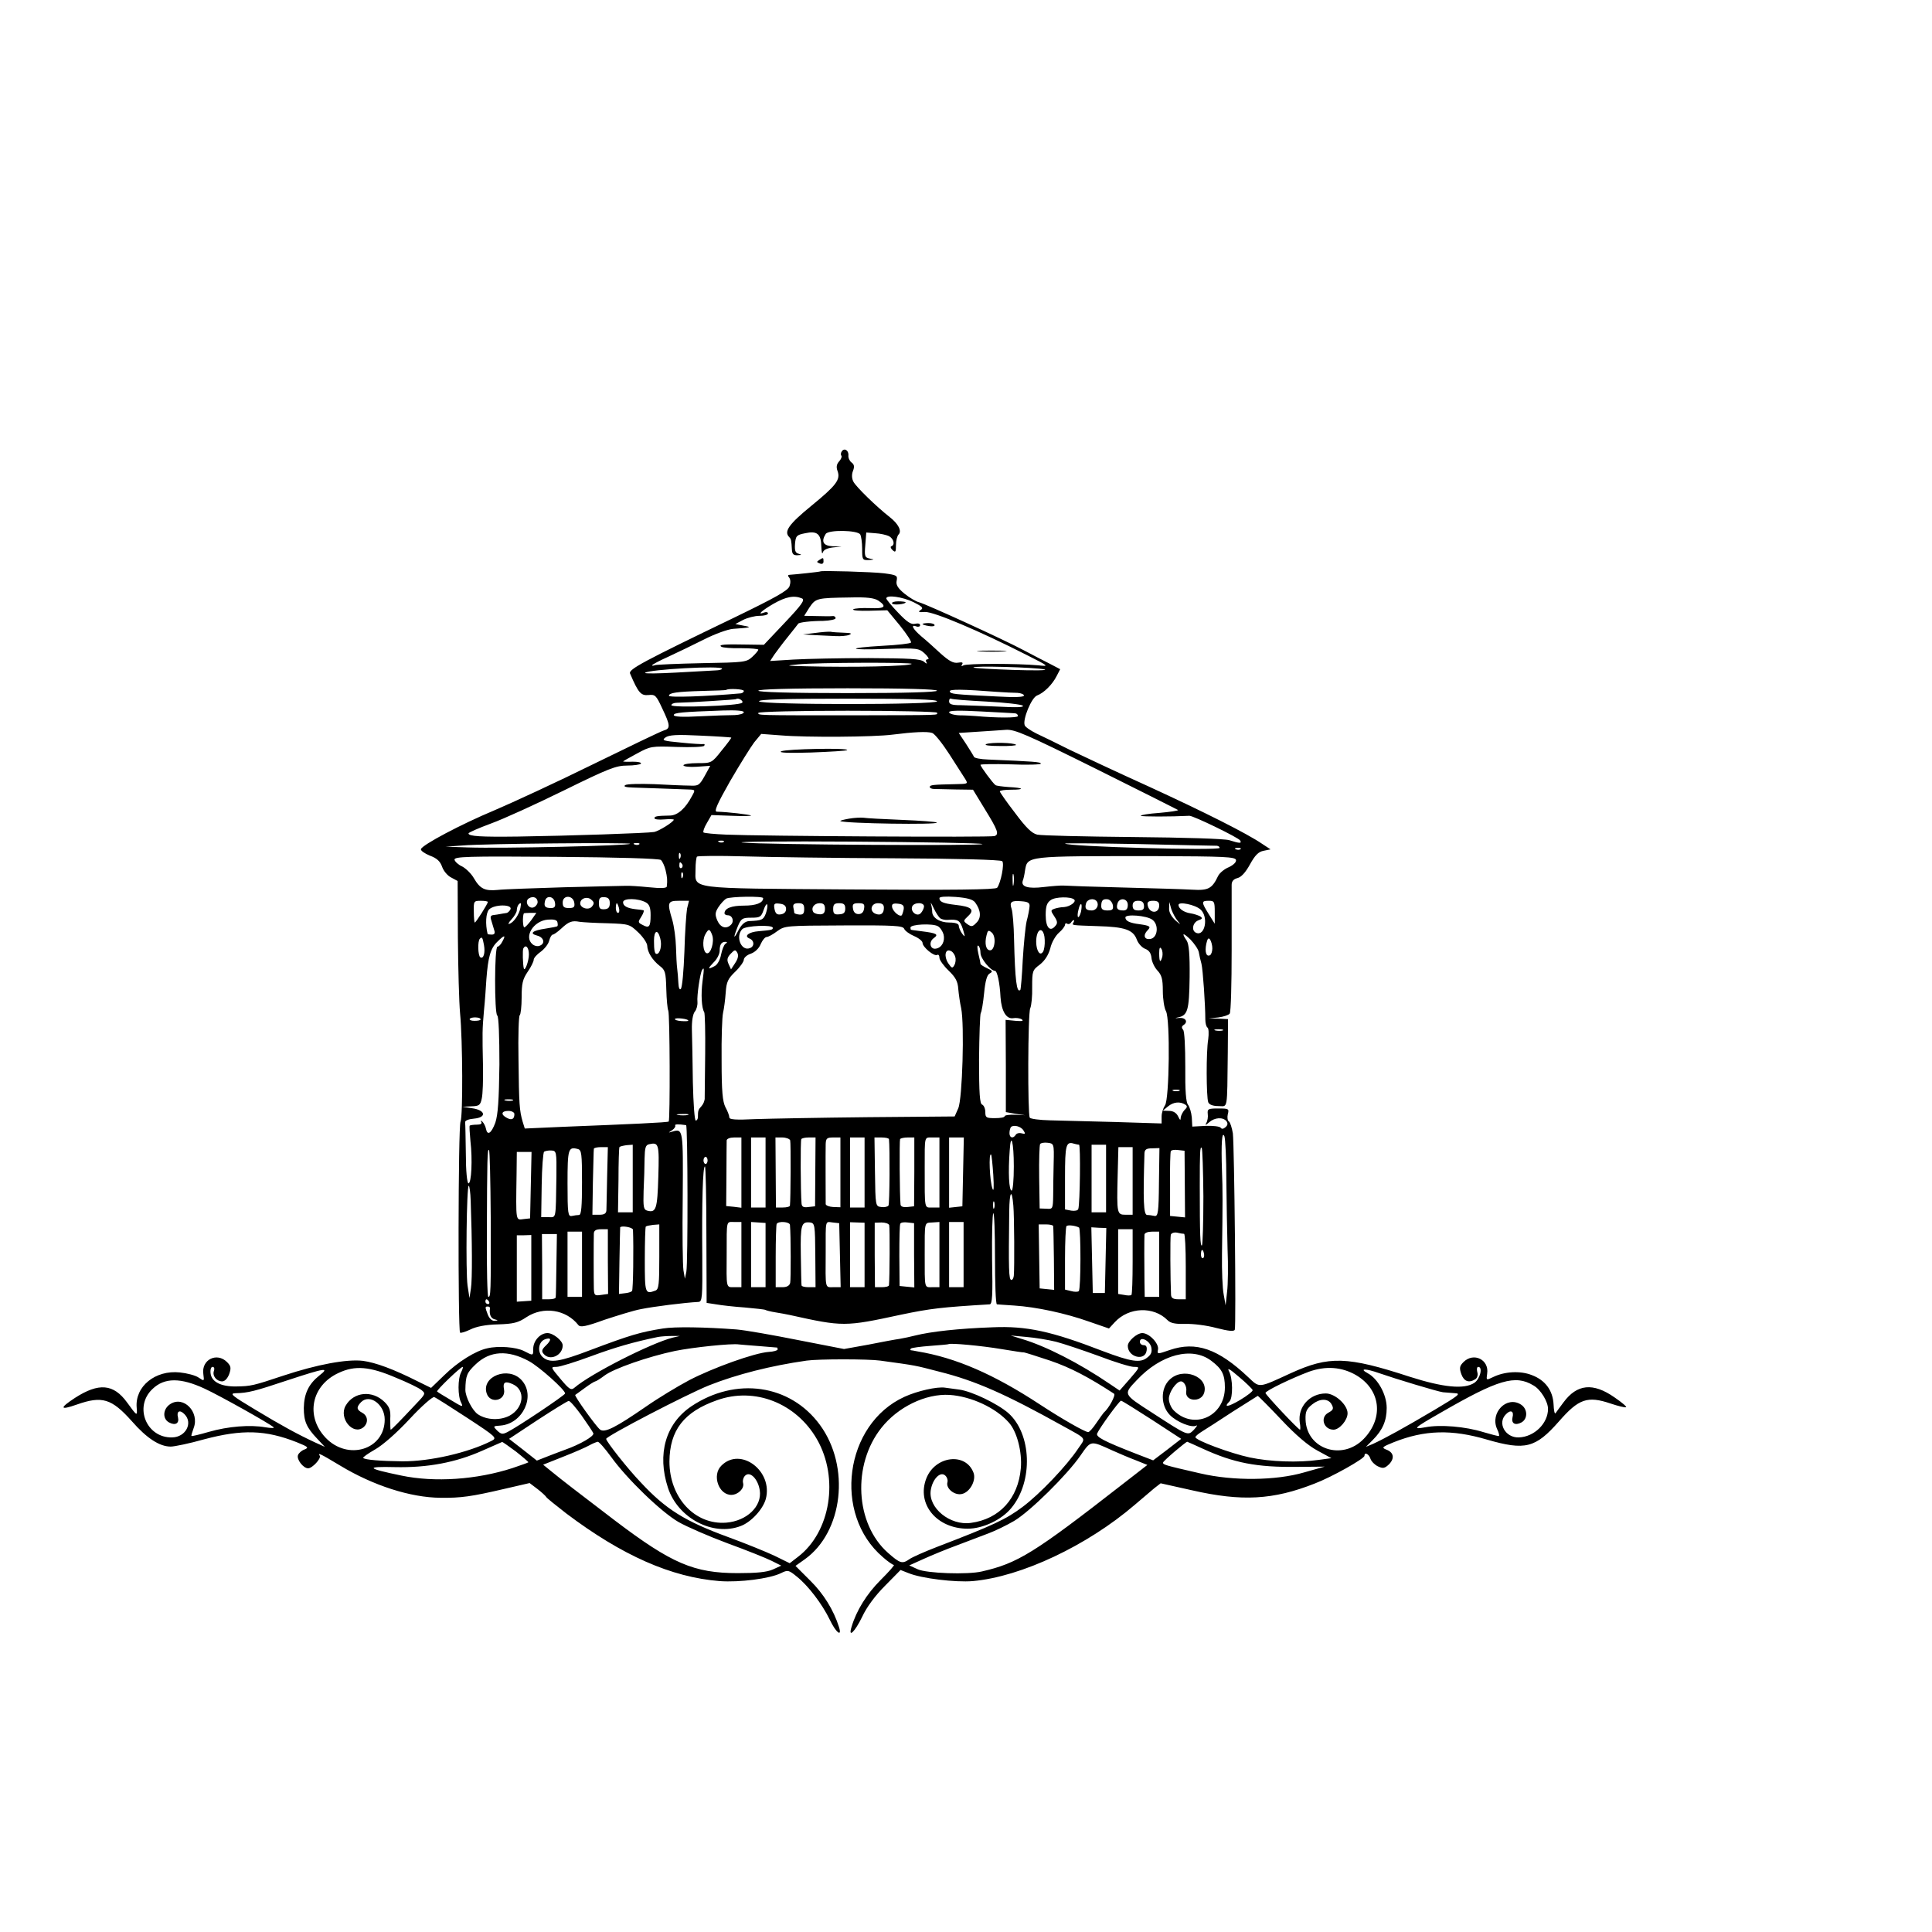 <?xml version="1.0" standalone="no"?>
<!DOCTYPE svg PUBLIC "-//W3C//DTD SVG 20010904//EN"
 "http://www.w3.org/TR/2001/REC-SVG-20010904/DTD/svg10.dtd">
<svg version="1.0" xmlns="http://www.w3.org/2000/svg"
 width="16pt" height="16pt" viewBox="0 0 16 16"
 preserveAspectRatio="xMidYMid meet">
<g transform="translate(0,16) scale(0.002,-0.002)"
fill="#000000" stroke="none">
<path d="M3485 6130 c-4 -6 -4 -14 -1 -17 3 -4 -1 -14 -9 -23 -11 -12 -13 -24
-7 -40 13 -36 -4 -59 -109 -145 -93 -76 -114 -106 -91 -129 8 -8 9 -14 11 -51
1 -19 6 -25 24 -24 17 1 18 2 4 6 -14 4 -17 13 -15 41 3 33 6 37 42 44 50 11
66 -3 67 -56 1 -22 3 -33 6 -24 3 11 17 18 41 21 l37 4 -37 1 c-39 2 -49 19
-29 51 11 18 132 16 143 -2 4 -7 8 -33 8 -59 0 -46 1 -48 28 -47 24 2 24 2 4
6 -21 4 -23 9 -19 56 l4 52 37 -3 c21 -1 46 -7 57 -12 20 -11 26 -36 10 -42
-5 -1 -3 -9 5 -16 12 -11 14 -8 14 21 0 18 5 38 11 44 14 14 -1 44 -37 72 -55
43 -139 125 -150 146 -7 13 -8 30 -2 45 7 18 5 27 -6 35 -8 6 -14 19 -13 29 2
22 -18 33 -28 16z"/>
<path d="M3392 5681 c-11 -7 -11 -9 2 -14 10 -4 16 -1 16 8 0 17 -1 17 -18 6z"/>
<path d="M3397 5634 c-2 -2 -107 -13 -126 -14 -9 0 -10 -4 -3 -12 6 -8 6 -22
1 -36 -7 -18 -61 -48 -226 -128 -380 -183 -442 -216 -434 -233 34 -80 45 -92
76 -89 28 3 32 -1 57 -55 34 -71 35 -84 6 -92 -13 -4 -144 -67 -293 -140 -148
-73 -332 -158 -407 -190 -139 -58 -299 -143 -305 -161 -2 -6 15 -18 37 -27 30
-11 43 -24 51 -47 6 -17 23 -37 38 -44 l26 -14 1 -234 c1 -128 5 -269 9 -313
11 -115 12 -427 2 -449 -10 -20 -11 -865 -2 -874 3 -3 22 3 43 13 24 12 64 20
114 21 64 2 84 7 118 30 70 46 164 32 215 -33 8 -10 31 -6 108 22 55 18 122
39 150 44 54 11 181 27 239 30 16 1 17 18 16 189 -2 224 2 372 11 372 3 0 6
-127 6 -282 l1 -283 39 -6 c22 -4 76 -10 119 -13 44 -4 82 -8 85 -10 3 -2 22
-7 41 -10 19 -3 46 -8 60 -11 221 -49 228 -49 460 1 124 26 169 31 368 43 11
1 13 37 10 185 -1 102 1 188 5 192 4 4 7 -79 7 -184 0 -106 3 -192 8 -193 4 0
36 -3 72 -5 92 -6 212 -32 308 -66 l84 -29 24 26 c58 63 161 67 219 8 12 -12
32 -16 73 -15 32 1 89 -6 129 -17 51 -13 73 -15 76 -7 6 16 -2 763 -8 813 -4
24 -11 45 -16 49 -6 3 -8 17 -5 30 6 23 4 24 -40 24 -41 0 -45 -2 -43 -22 2
-13 -1 -30 -6 -38 -6 -11 -3 -10 12 3 23 20 56 22 71 5 7 -9 6 -17 -3 -25 -9
-8 -16 -9 -20 -3 -4 6 -32 9 -62 8 l-56 -3 -2 38 c-2 21 -9 44 -16 53 -8 10
-12 56 -11 157 0 80 -3 147 -9 153 -7 8 -6 14 1 19 21 13 10 32 -17 30 -17 -2
-20 -1 -6 2 41 8 47 28 49 167 1 96 -3 136 -12 151 -23 33 -16 35 16 4 16 -17
32 -40 34 -52 2 -12 7 -34 11 -48 6 -25 16 -169 16 -231 0 -15 4 -30 9 -33 5
-3 6 -25 3 -48 -9 -52 -8 -239 0 -261 4 -10 19 -16 42 -16 40 0 36 -25 39 223
l1 137 -40 2 -40 1 40 4 c22 3 43 10 47 16 5 7 8 125 8 262 0 138 0 260 0 271
0 15 8 24 24 28 16 4 34 24 52 57 21 38 35 52 56 56 l29 6 -35 23 c-63 43
-238 131 -471 238 -126 57 -273 126 -325 151 -52 26 -115 57 -139 68 -24 12
-46 27 -48 34 -9 24 28 114 51 123 29 11 63 45 81 80 l15 29 -42 22 c-24 12
-72 37 -108 56 -84 45 -404 191 -434 199 -13 3 -40 19 -61 36 -28 23 -36 37
-32 54 4 21 0 23 -52 30 -48 6 -259 12 -264 8z m-76 -112 c13 -6 -1 -26 -71
-100 l-87 -92 -69 1 c-94 2 -121 0 -107 -9 6 -4 43 -7 82 -6 39 0 71 -3 71 -6
0 -4 -11 -17 -25 -30 -24 -22 -32 -23 -207 -26 -100 -2 -188 -6 -195 -8 -7 -3
-13 -3 -13 -1 0 3 30 19 68 36 37 17 103 49 147 71 45 23 98 42 120 44 74 5
80 7 45 13 l-35 7 32 17 c18 9 48 17 68 17 19 0 35 4 35 10 0 5 -7 7 -15 4
-33 -13 -12 7 38 36 51 29 85 36 118 22z m316 -9 c37 -25 27 -34 -36 -31 -33
1 -63 -1 -68 -5 -4 -5 26 -7 67 -6 l74 2 53 -64 c28 -35 49 -67 45 -70 -4 -4
-56 -10 -116 -13 -156 -9 -146 -19 14 -13 130 4 135 3 160 -20 13 -12 19 -23
12 -23 -8 0 -10 -5 -6 -12 5 -8 0 -7 -10 2 -15 12 -59 14 -230 15 -116 0 -255
-3 -309 -6 l-98 -6 17 26 c10 14 36 49 58 76 22 28 41 51 41 52 2 6 54 12 103
12 29 1 52 6 52 11 0 6 -6 10 -12 9 -7 -1 -37 -1 -66 0 l-52 1 22 35 c26 38
30 39 167 41 70 2 101 -2 118 -13z m145 -6 c38 -19 43 -25 30 -33 -12 -8 -8
-10 18 -8 35 2 225 -78 425 -180 89 -45 90 -46 45 -41 -88 8 -297 8 -310 0 -9
-5 -11 -4 -6 4 5 8 0 10 -17 7 -19 -3 -36 6 -71 37 -25 23 -61 56 -81 72 -36
31 -46 51 -20 41 8 -3 15 0 15 5 0 7 -9 9 -21 6 -16 -4 -33 7 -70 46 -27 28
-49 55 -49 59 0 16 66 7 112 -15z m-7 -256 c-10 -10 -245 -15 -435 -10 -88 2
-90 3 -35 8 78 8 477 9 470 2z m-785 -20 c0 -3 -12 -7 -27 -7 -16 -1 -89 -5
-163 -9 -74 -4 -132 -5 -129 -1 14 14 319 31 319 17z m1335 -3 c17 -4 -42 -5
-130 -2 -87 3 -162 7 -164 10 -8 8 260 1 294 -8z m-1245 -89 c0 -5 -6 -9 -12
-10 -146 -13 -298 -18 -298 -10 0 12 31 17 140 20 52 1 96 3 97 4 7 7 73 4 73
-4z m800 1 c0 -6 -130 -10 -370 -10 -240 0 -370 4 -370 10 0 6 130 10 370 10
240 0 370 -4 370 -10z m250 -5 c30 -2 67 -4 83 -4 15 -1 27 -6 27 -11 0 -7
-39 -8 -112 -4 -180 9 -192 10 -195 21 -4 10 55 9 197 -2z m-1057 -45 c-13
-13 -293 -22 -293 -10 0 5 10 10 23 10 56 1 242 13 245 15 8 8 33 -8 25 -15z
m807 6 c0 -15 -732 -15 -737 0 -3 8 112 11 367 11 262 0 370 -3 370 -11z m205
-1 c77 -4 145 -12 150 -17 7 -7 -26 -8 -100 -4 -60 3 -131 5 -157 6 -37 0 -48
4 -48 16 0 8 3 13 8 11 4 -3 70 -8 147 -12z m-1005 -44 c0 -6 -17 -11 -37 -12
-21 0 -86 -2 -145 -5 -72 -4 -108 -2 -108 5 0 10 34 13 203 19 56 2 87 -1 87
-7z m800 -2 c0 -11 34 -10 -350 -11 -404 0 -390 0 -390 10 0 5 167 9 370 9
204 0 370 -4 370 -8z m325 -3 c6 -1 10 -6 10 -11 0 -8 -88 -8 -175 0 -14 1
-44 3 -67 3 -24 1 -43 7 -43 13 0 7 41 8 133 3 72 -4 137 -7 142 -8z m336
-231 c183 -91 334 -167 337 -169 2 -3 -33 -8 -77 -12 -45 -3 -79 -9 -77 -12 4
-4 123 -4 201 0 15 1 203 -90 210 -102 8 -13 -1 -13 -45 1 -21 6 -179 11 -400
13 -201 2 -378 6 -395 10 -22 5 -46 28 -92 90 -35 45 -63 86 -63 89 0 4 21 7
47 7 59 0 52 8 -10 11 -26 2 -51 5 -55 8 -11 8 -62 77 -62 84 0 3 56 4 125 2
69 -3 125 -1 125 3 0 7 -31 9 -219 17 -30 1 -56 6 -58 11 -2 5 -17 29 -33 54
l-30 45 77 5 c43 3 96 6 119 8 36 2 83 -18 375 -163z m-681 150 c10 -3 42 -43
71 -88 29 -45 58 -91 66 -103 12 -20 11 -20 -40 -21 -94 -2 -107 -3 -107 -12
0 -4 8 -8 18 -8 9 0 49 -1 89 -2 l72 -1 50 -82 c53 -86 59 -103 39 -110 -15
-6 -975 0 -1111 6 -48 2 -90 6 -94 9 -3 3 3 21 14 39 l19 33 84 -3 c47 -2 82
-1 80 1 -4 4 -98 15 -142 16 -12 1 1 31 55 126 40 69 85 141 100 161 l29 35
81 -6 c107 -9 385 -7 462 3 88 11 144 14 165 7z m-832 -19 c1 -2 -17 -26 -40
-54 -41 -52 -42 -52 -100 -52 -32 0 -58 -4 -58 -9 0 -5 25 -8 55 -6 l56 4 -23
-42 c-22 -39 -26 -42 -63 -40 -22 0 -88 3 -146 6 -59 2 -113 1 -120 -4 -9 -6
2 -9 31 -10 54 -2 182 -6 228 -8 32 -1 32 -1 17 -28 -27 -51 -59 -79 -90 -80
-55 -1 -65 -3 -65 -11 0 -5 18 -7 40 -5 22 2 40 1 40 -1 0 -9 -61 -47 -81 -51
-27 -5 -357 -16 -564 -19 -154 -2 -205 1 -205 13 0 4 42 22 93 41 50 18 186
80 302 137 185 91 216 103 262 103 28 0 54 4 57 8 3 5 -13 8 -34 8 -22 -1 -40
0 -40 1 0 1 26 16 58 33 55 30 60 31 165 27 59 -2 110 0 113 5 3 5 2 8 -3 7
-4 -1 -46 1 -92 6 -74 7 -82 9 -66 21 15 11 47 13 144 8 69 -3 127 -7 129 -8z
m-31 -432 c-3 -3 -12 -4 -19 -1 -8 3 -5 6 6 6 11 1 17 -2 13 -5z m1071 -9 c8
-8 -895 -3 -993 6 -38 4 168 6 458 4 291 -2 531 -6 535 -10z m-1459 1 c-8 -8
-528 -20 -674 -15 l-90 3 70 5 c89 8 701 13 694 7z m38 -2 c-3 -3 -12 -4 -19
-1 -8 3 -5 6 6 6 11 1 17 -2 13 -5z m2386 -6 c9 1 17 -3 17 -9 0 -12 -626 5
-640 18 -2 2 133 1 300 -2 168 -4 313 -7 323 -7z m104 -14 c-3 -3 -12 -4 -19
-1 -8 3 -5 6 6 6 11 1 17 -2 13 -5z m-2320 -36 c-3 -8 -6 -5 -6 6 -1 11 2 17
5 13 3 -3 4 -12 1 -19z m-80 -9 c6 -6 15 -25 19 -42 7 -30 8 -42 5 -68 -1 -7
-25 -8 -73 -3 -40 4 -84 7 -98 6 -14 0 -128 -3 -255 -6 -126 -4 -250 -8 -274
-11 -53 -5 -73 4 -99 49 -11 19 -33 40 -48 48 -16 7 -30 20 -32 28 -2 13 50
15 420 12 260 -2 427 -7 435 -13z m966 7 c255 -1 441 -6 447 -12 10 -10 -6
-90 -21 -110 -6 -8 -185 -10 -611 -7 -681 5 -638 0 -638 83 0 26 3 49 6 53 4
3 90 4 193 1 102 -3 383 -7 624 -8z m1415 -7 c2 -9 -11 -21 -30 -30 -18 -7
-38 -24 -44 -36 -25 -53 -41 -61 -107 -57 -34 2 -163 6 -287 9 -124 3 -234 7
-245 8 -11 1 -48 -2 -83 -6 -65 -8 -95 1 -87 26 3 7 7 25 9 40 11 64 -4 62
541 62 286 -1 330 -3 333 -16z m-2293 -18 c3 -5 2 -12 -3 -15 -5 -3 -9 1 -9 9
0 17 3 19 12 6z m2 -53 c-3 -8 -6 -5 -6 6 -1 11 2 17 5 13 3 -3 4 -12 1 -19z
m1370 -30 c-2 -13 -4 -5 -4 17 -1 22 1 32 4 23 2 -10 2 -28 0 -40z m-1971 -76
c-2 -9 -10 -18 -19 -20 -21 -4 -35 27 -17 38 19 12 38 2 36 -18z m72 0 c3 -16
-2 -22 -16 -22 -25 0 -31 7 -25 30 6 24 37 19 41 -8z m80 0 c3 -18 -2 -22 -22
-22 -21 0 -26 5 -26 23 0 32 43 31 48 -1z m73 -16 c-15 -18 -53 -4 -48 17 3
19 31 26 46 11 12 -10 12 -16 2 -28z m74 14 c0 -17 -6 -24 -22 -25 -19 -1 -23
4 -23 25 0 21 4 26 23 25 16 -1 22 -8 22 -25z m635 21 c0 -20 -30 -31 -80 -31
-51 0 -80 -11 -80 -32 0 -4 6 -8 14 -8 19 0 27 -25 13 -39 -20 -20 -44 -12
-57 18 -10 24 -9 33 5 55 10 15 24 30 32 35 18 9 153 11 153 2z m878 -18 c24
-33 26 -64 5 -84 -16 -17 -21 -17 -37 -6 -18 13 -18 14 3 34 28 26 14 39 -52
46 -52 6 -67 13 -67 28 0 6 25 8 67 5 49 -4 71 -10 81 -23z m410 12 c10 -9
-17 -29 -42 -31 -13 0 -31 -4 -40 -7 -16 -6 -16 -8 0 -32 13 -20 14 -28 4 -39
-22 -27 -40 -7 -40 45 0 37 5 51 21 62 19 14 84 15 97 2z m-1773 -12 c14 -8
19 -22 19 -52 0 -49 -6 -56 -33 -41 -20 10 -20 12 -5 35 9 14 12 26 8 26 -5 1
-19 3 -31 4 -35 4 -53 13 -53 29 0 18 63 17 95 -1z m1867 4 c10 -16 -2 -37
-21 -37 -24 0 -30 8 -24 29 5 19 34 24 45 8z m66 -15 c3 -18 -2 -22 -22 -22
-19 0 -26 5 -26 18 0 24 7 31 28 28 9 -2 18 -13 20 -24z m62 1 c0 -16 -6 -23
-18 -23 -24 0 -31 7 -25 28 7 27 43 23 43 -5z m-2650 12 c0 -7 -49 -85 -54
-85 -2 0 -4 20 -4 45 -1 43 0 45 28 45 17 0 30 -2 30 -5z m825 -27 c-3 -18 -9
-98 -11 -178 -3 -80 -9 -149 -15 -155 -5 -5 -9 4 -10 25 -1 19 -3 46 -5 60 -2
14 -4 54 -5 90 -1 36 -8 85 -15 110 -22 73 -20 80 27 80 l42 0 -8 -32z m1049
-41 c6 -4 20 -7 31 -6 43 3 50 -2 62 -38 10 -34 10 -36 -3 -19 -8 11 -14 26
-14 33 0 8 -14 13 -39 13 -40 0 -71 20 -71 45 0 7 -2 22 -5 32 -3 10 2 2 11
-17 9 -19 21 -38 28 -43z m369 48 c-1 -11 -6 -38 -12 -60 -5 -22 -12 -94 -16
-160 -3 -65 -8 -121 -10 -124 -15 -15 -22 39 -26 209 -1 58 -6 115 -10 126
-10 29 -2 36 41 32 28 -2 35 -7 33 -23z m474 5 c1 -15 -4 -20 -23 -20 -17 0
-24 5 -24 20 0 14 7 20 23 20 16 0 23 -6 24 -20z m63 1 c0 -36 -42 -35 -48 2
-2 12 4 17 23 17 18 0 25 -5 25 -19z m230 -28 l0 -48 -25 40 c-31 50 -31 55 0
55 23 0 25 -3 25 -47z m-2875 18 c-5 -27 -27 -60 -45 -66 -8 -4 -5 4 8 18 12
13 22 30 22 38 0 14 8 29 16 29 2 0 1 -8 -1 -19z m408 -1 c3 -11 1 -20 -4 -20
-5 0 -9 9 -9 20 0 11 2 20 4 20 2 0 6 -9 9 -20z m608 -23 c-10 -26 -17 -29
-69 -31 -16 -1 -30 -12 -43 -36 -22 -43 -24 -36 -4 14 14 33 19 36 56 36 36 0
41 3 51 32 6 18 13 28 15 22 2 -6 -1 -23 -6 -37z m84 19 c0 -12 -8 -20 -21
-22 -17 -3 -23 3 -27 22 -4 22 -1 25 22 22 18 -2 26 -9 26 -22z m75 0 c0 -19
-5 -24 -20 -23 -11 1 -20 4 -21 7 0 3 -2 13 -4 23 -2 12 3 17 21 17 19 0 24
-5 24 -24z m86 1 c0 -16 -6 -23 -20 -23 -12 0 -24 4 -28 9 -11 17 3 37 26 37
16 0 22 -6 22 -23z m84 1 c0 -17 -6 -23 -25 -24 -20 -2 -25 3 -25 22 0 19 5
24 25 24 19 0 25 -5 25 -22z m78 0 c-2 -15 -10 -23 -23 -23 -13 0 -21 8 -23
23 -3 18 1 22 23 22 22 0 26 -4 23 -22z m82 3 c0 -24 -13 -33 -34 -25 -27 10
-20 44 9 44 18 0 25 -5 25 -19z m82 -6 c-2 -11 -6 -22 -8 -25 -9 -8 -37 16
-40 34 -2 13 4 16 24 14 21 -2 26 -8 24 -23z m84 10 c-1 -8 -7 -20 -14 -27
-15 -15 -43 7 -35 28 7 19 52 19 49 -1z m650 -21 c-4 -14 -9 -24 -12 -21 -3 2
-2 17 2 31 3 15 9 25 11 22 3 -3 2 -17 -1 -32z m401 -38 c14 -17 12 -16 -10 3
-17 16 -27 34 -26 50 l1 26 8 -29 c5 -15 17 -38 27 -50z m94 48 c34 -30 19
-111 -17 -97 -22 8 -16 43 8 52 17 6 19 9 7 17 -8 4 -25 10 -39 12 -27 4 -50
19 -50 35 0 15 69 1 91 -19z m-2857 1 c-4 -8 -12 -16 -20 -16 -8 -1 -18 -3
-24 -4 -5 -1 -17 -3 -26 -4 -12 -1 -15 -7 -10 -21 3 -11 9 -29 12 -40 5 -14 2
-20 -10 -20 -9 0 -16 1 -17 3 -10 41 -7 87 6 101 22 22 97 22 89 1z m86 -45
c-12 -16 -25 -30 -29 -30 -6 0 -8 44 -2 58 1 1 13 2 27 2 l25 0 -21 -30z
m2571 2 c29 -20 23 -76 -8 -80 -25 -4 -31 16 -11 36 15 15 10 19 -33 25 -42 5
-59 14 -59 28 0 15 88 8 111 -9z m-2463 -27 c-1 -2 -23 -6 -48 -10 -55 -8 -70
-20 -36 -29 28 -7 35 -33 11 -42 -8 -4 -22 -1 -30 6 -37 31 4 97 63 102 24 2
38 -1 40 -10 2 -8 2 -15 0 -17z m208 12 c89 -3 91 -4 127 -38 21 -20 37 -45
37 -55 1 -27 21 -59 51 -83 24 -18 26 -27 28 -97 1 -43 5 -82 8 -88 7 -10 8
-455 2 -460 -4 -4 -160 -11 -440 -22 l-156 -7 -9 29 c-13 46 -15 69 -17 257
-2 98 1 181 5 183 4 3 8 36 8 74 0 57 4 75 25 106 14 20 25 43 25 50 0 7 13
22 29 33 16 12 32 32 35 46 4 14 10 25 15 25 4 0 20 11 34 24 32 30 45 35 77
29 14 -2 66 -5 116 -6z m1929 3 c-7 -12 -12 -11 102 -15 110 -3 145 -15 160
-55 6 -17 22 -34 35 -39 16 -6 24 -18 26 -37 1 -15 12 -39 24 -52 18 -19 23
-35 23 -85 0 -34 6 -72 13 -84 18 -32 14 -366 -4 -390 -7 -10 -14 -31 -14 -46
l0 -29 -192 6 c-106 3 -228 6 -271 7 -43 1 -80 6 -83 11 -9 15 -8 433 2 453 5
11 9 51 8 88 0 66 1 70 32 93 21 17 35 39 43 67 5 24 22 53 36 65 14 12 25 27
25 33 0 5 4 8 9 4 5 -3 12 -1 16 5 3 5 8 10 11 10 3 0 2 -4 -1 -10z m-538 -49
c7 -28 -7 -55 -31 -59 -24 -5 -32 27 -10 43 22 16 14 21 -51 29 -22 3 -41 5
-42 6 -2 0 -3 4 -3 9 0 14 91 18 113 6 10 -5 20 -21 24 -34z m-707 27 c0 -8
-3 -9 -59 -14 -40 -3 -62 -20 -38 -30 21 -8 22 -33 2 -40 -36 -14 -61 49 -31
79 15 14 126 19 126 5z m544 -4 c3 -8 22 -22 41 -30 19 -8 35 -21 35 -28 0
-18 49 -58 61 -50 5 3 9 -3 9 -12 0 -9 17 -33 38 -53 29 -28 38 -45 40 -76 2
-22 7 -58 12 -80 14 -69 5 -375 -12 -414 l-15 -34 -359 -3 c-198 -2 -407 -6
-466 -8 -81 -4 -108 -2 -108 7 0 7 -7 26 -16 42 -12 24 -16 65 -16 195 -1 91
2 179 6 196 4 17 9 55 11 84 3 44 9 57 39 86 20 19 36 42 36 50 0 8 13 20 29
25 17 6 34 22 41 40 7 16 18 29 24 29 7 0 27 11 44 24 32 23 36 23 276 24 208
1 245 -1 250 -14z m-795 -26 c10 -27 -6 -81 -23 -75 -15 5 -19 52 -6 77 14 26
19 25 29 -2z m1169 -32 c-2 -19 -9 -31 -18 -31 -17 0 -24 27 -15 62 5 21 8 23
21 12 9 -7 14 -25 12 -43z m208 12 c1 -19 -2 -41 -7 -49 -19 -29 -38 35 -23
76 11 27 29 11 30 -27z m-1592 6 c8 -29 -1 -64 -15 -64 -8 0 -11 15 -11 55 0
43 16 49 26 9z m-654 -13 c-6 -12 -15 -21 -20 -21 -13 0 -13 -277 -1 -285 6
-3 9 -88 9 -203 -2 -150 -6 -207 -17 -241 -17 -45 -33 -55 -39 -24 -2 10 -9
23 -14 28 -8 7 -9 6 -5 -1 4 -7 -3 -11 -19 -11 -13 0 -27 -2 -29 -4 -2 -2 0
-31 3 -64 9 -76 4 -175 -8 -175 -6 0 -11 52 -11 120 -1 66 -2 126 -3 133 -1 7
14 13 37 15 53 5 48 35 -8 43 l-40 6 37 2 c32 1 37 4 43 33 4 17 6 77 5 132
-3 141 -3 152 4 231 4 39 8 97 10 130 7 92 17 128 45 155 30 30 37 30 21 1z
m-76 -14 c6 -33 -2 -59 -15 -51 -10 6 -12 67 -2 77 9 9 11 6 17 -26z m3016
-14 c0 -12 -4 -24 -9 -28 -16 -9 -23 13 -16 47 5 22 9 27 16 17 5 -8 9 -24 9
-36z m-2016 19 c-6 -4 -14 -24 -18 -44 -4 -22 -15 -42 -26 -48 -30 -16 -31
-12 -5 15 14 13 25 35 25 48 0 26 7 37 24 37 8 0 8 -3 0 -8z m1056 -38 c0 -23
42 -74 60 -74 9 0 20 -49 23 -110 4 -57 24 -91 53 -86 11 2 27 0 35 -5 9 -7 1
-8 -26 -6 l-41 4 1 -191 0 -191 40 -7 40 -6 -42 2 c-24 1 -43 -2 -43 -6 0 -5
-18 -8 -40 -8 -36 0 -40 2 -40 25 0 14 -6 28 -13 31 -10 3 -13 46 -13 187 1
100 4 187 7 192 4 6 10 43 14 83 5 51 12 75 23 81 14 8 13 11 -11 22 -15 7
-27 15 -27 18 0 3 -4 23 -9 43 -5 22 -5 36 0 32 5 -3 9 -16 9 -30z m-1870 -6
c0 -28 -17 -73 -21 -58 -4 14 -6 76 -2 83 10 18 23 4 23 -25z m2623 -9 c-8
-29 -13 -23 -13 14 0 22 3 28 9 18 5 -7 6 -22 4 -32z m-1769 -27 l-17 -26 -10
22 c-8 17 -6 27 8 42 17 18 20 19 28 5 6 -11 3 -25 -9 -43z m911 27 c4 -10 2
-26 -3 -35 -8 -15 -11 -14 -26 8 -18 28 -12 60 9 51 8 -2 17 -13 20 -24z
m-1046 -102 c-7 -54 -4 -111 7 -128 3 -5 5 -82 4 -172 -1 -89 -2 -171 -2 -182
1 -11 -5 -26 -13 -35 -14 -15 -15 -19 -15 -45 0 -8 -4 -15 -9 -15 -5 0 -10 71
-12 158 -1 86 -3 184 -4 217 -1 37 4 66 12 76 7 8 12 26 11 40 -3 26 11 119
19 132 9 15 9 6 2 -46z m-919 -158 c0 -4 -11 -6 -25 -6 -13 0 -22 3 -20 8 6 9
45 8 45 -2z m860 -5 c0 -3 -13 -3 -29 -2 -16 1 -28 5 -26 9 5 6 55 0 55 -7z
m2213 -41 c-7 -2 -21 -2 -30 0 -10 3 -4 5 12 5 17 0 24 -2 18 -5z m-180 -250
c-7 -2 -19 -2 -25 0 -7 3 -2 5 12 5 14 0 19 -2 13 -5z m-2760 -40 c-7 -2 -21
-2 -30 0 -10 3 -4 5 12 5 17 0 24 -2 18 -5z m2785 -17 c9 -6 9 -11 -3 -22 -8
-9 -15 -23 -16 -32 0 -13 -3 -11 -11 6 -7 14 -20 22 -37 22 l-26 1 22 18 c22
18 49 21 71 7z m-2778 -39 c0 -21 -11 -27 -31 -16 -27 14 -23 29 6 29 14 0 25
-6 25 -13z m718 -4 c-10 -2 -28 -2 -40 0 -13 2 -5 4 17 4 22 1 32 -1 23 -4z
m-7 -42 c7 -1 8 -570 1 -607 l-6 -29 -6 35 c-3 19 -5 155 -3 302 2 283 2 286
-44 272 -17 -5 -17 -5 0 6 9 6 15 15 13 19 -4 6 11 7 45 2z m1397 -22 c9 -14
8 -16 -7 -12 -11 3 -22 0 -25 -6 -11 -17 -26 -13 -26 7 0 10 3 21 6 25 11 11
42 3 52 -14z m840 -204 c1 -88 3 -216 5 -285 3 -69 2 -150 -2 -180 l-6 -55 -8
45 c-5 25 -8 99 -7 165 3 220 3 269 0 345 -4 117 0 169 10 145 4 -11 8 -92 8
-180z m-2008 29 l0 -145 -32 4 -31 3 1 130 c0 71 1 135 1 142 1 7 14 12 31 12
l30 0 0 -146z m100 1 l0 -145 -30 0 -30 0 0 145 0 145 30 0 30 0 0 -145z m102
133 c3 -11 2 -243 -1 -270 -1 -5 -14 -8 -30 -8 l-28 0 -1 145 -1 145 28 0 c16
0 31 -6 33 -12z m104 -130 l-1 -143 -27 -3 c-21 -3 -28 1 -29 15 -4 47 -5 259
-1 266 2 4 16 7 31 7 l28 0 -1 -142z m104 -2 l0 -145 -30 1 c-16 1 -30 6 -31
12 0 17 -1 217 0 249 1 23 5 27 31 27 l30 0 0 -144z m100 -1 l0 -145 -30 0
-30 0 0 145 0 145 30 0 30 0 0 -145z m101 138 c4 -35 3 -267 -2 -275 -4 -5
-17 -8 -30 -6 -24 3 -24 4 -26 146 l-2 142 29 0 c17 0 30 -3 31 -7z m105 -135
l-1 -143 -27 -3 c-18 -2 -28 2 -29 10 -4 39 -5 264 -2 271 2 4 17 7 32 7 l27
0 0 -142z m104 -3 l0 -145 -30 0 c-33 0 -31 -12 -31 165 0 133 -2 125 31 125
l30 0 0 -145z m98 3 l-3 -143 -27 -3 -28 -3 0 145 0 146 30 0 31 0 -3 -142z
m210 22 c0 -55 -4 -100 -9 -100 -11 0 -15 74 -8 167 5 79 17 33 17 -67z
m-1472 -42 c-4 -134 -9 -151 -46 -141 -15 4 -17 15 -15 81 2 43 4 103 4 134 1
45 4 57 19 60 40 9 42 1 38 -134z m1637 57 c-1 -44 -2 -105 -2 -136 -1 -55 -2
-56 -28 -54 l-28 1 -2 129 c-1 71 1 133 4 138 3 4 17 7 31 5 26 -3 27 -4 25
-83z m105 75 c7 0 4 -245 -3 -266 -2 -7 -15 -9 -29 -7 l-26 5 0 133 c0 135 4
150 38 139 8 -2 17 -4 20 -4z m-1848 -140 l0 -140 -30 0 -31 0 2 133 c0 72 2
134 4 137 2 3 15 6 29 8 l26 2 0 -140z m1960 0 l0 -140 -30 0 -30 0 0 140 0
140 30 0 30 0 0 -140z m-2170 -16 c0 -100 -3 -134 -12 -135 -7 0 -21 -2 -30
-4 -16 -3 -18 9 -18 135 0 143 3 153 43 142 15 -4 17 -19 17 -138z m104 24
c-1 -68 -3 -131 -3 -140 -1 -13 -9 -18 -29 -18 l-29 0 2 133 c2 72 3 135 4
140 0 4 14 7 30 7 l28 0 -3 -122z m2176 -18 l0 -140 -29 0 c-36 0 -37 4 -33
163 l3 117 30 0 29 0 0 -140z m109 -6 c-1 -125 -4 -141 -18 -139 -9 2 -23 4
-31 4 -15 1 -17 60 -11 256 1 15 8 20 31 20 l31 1 -2 -142z m184 -58 c0 -108
-3 -199 -6 -203 -7 -6 -9 40 -9 247 0 139 1 164 8 157 3 -3 6 -93 7 -201z
m-2951 -87 c1 -320 0 -329 -10 -329 -4 0 -7 118 -6 263 1 312 2 352 9 345 3
-3 6 -129 7 -279z m272 171 c-3 -184 0 -170 -33 -170 l-30 0 2 133 c1 72 6
135 10 138 5 3 18 6 30 5 21 -1 22 -5 21 -106z m2602 -33 l1 -138 -31 3 -31 3
0 130 c-1 72 1 134 3 138 2 5 16 7 30 5 l27 -3 1 -138z m-2708 -4 l-3 -138
-27 -3 c-33 -4 -32 -14 -29 186 l1 92 31 0 30 0 -3 -137z m1915 42 c3 -49 2
-72 -3 -58 -12 29 -17 153 -6 142 2 -2 6 -40 9 -84z m-1183 60 c0 -8 -4 -15
-8 -15 -5 0 -9 7 -9 15 0 8 4 15 9 15 4 0 8 -7 8 -15z m-981 -167 c6 -166 7
-327 1 -363 l-6 -40 -8 52 c-8 57 -4 413 5 413 3 0 7 -28 8 -62z m2247 -20 c4
-43 5 -257 2 -290 -1 -10 -5 -18 -10 -18 -11 0 -12 42 -9 284 1 83 11 97 17
24z m-79 -10 c-3 -7 -5 -2 -5 12 0 14 2 19 5 13 2 -7 2 -19 0 -25z m-1047
-193 l0 -135 -30 0 c-34 0 -32 -7 -31 140 0 141 -2 130 31 130 l30 0 0 -135z
m100 -2 l0 -133 -30 0 -30 0 0 135 0 135 30 -2 30 -2 0 -133z m101 125 c4 -44
4 -226 1 -240 -3 -12 -14 -18 -32 -18 l-28 0 0 127 c0 70 2 131 4 135 8 13 54
9 55 -4z m105 -125 l1 -133 -29 0 c-15 0 -29 3 -29 8 -1 4 -2 61 -3 127 -2
124 2 137 39 133 19 -3 20 -11 21 -135z m102 0 l3 -133 -31 0 c-34 0 -32 -10
-31 145 0 136 -3 127 29 123 l27 -3 3 -132z m102 0 l0 -133 -30 0 -30 0 0 134
0 135 30 -1 30 -1 0 -134z m102 124 c3 -10 2 -223 -1 -249 -1 -5 -14 -8 -30
-8 l-28 0 -1 133 0 134 28 1 c16 0 30 -5 32 -11z m103 -125 l1 -133 -31 3 -30
3 -1 125 c0 69 1 129 4 133 2 5 16 7 30 5 l27 -3 0 -133z m105 3 l0 -135 -30
0 c-33 0 -31 -9 -31 135 0 139 -2 131 31 133 l30 2 0 -135z m100 0 l0 -135
-30 0 -30 0 0 135 0 135 30 0 30 0 0 -135z m-1260 -9 c0 -113 -2 -135 -16
-140 -43 -16 -44 -12 -44 127 0 74 2 136 4 138 3 3 16 5 30 7 l26 2 0 -134z
m1631 127 c1 -5 2 -66 3 -136 l1 -128 -30 3 -30 3 -2 133 -2 132 30 0 c16 0
30 -3 30 -7z m107 -6 c8 -6 8 -255 -1 -263 -3 -4 -18 -4 -32 0 l-25 6 0 129
c0 70 3 130 6 134 6 6 38 2 52 -6z m-1847 -9 c3 -72 1 -250 -4 -254 -4 -4 -17
-8 -30 -9 l-24 -3 2 137 c1 75 3 137 3 139 6 8 52 0 53 -10z m1957 -128 l-3
-134 -25 0 -25 0 -3 136 -3 136 31 -2 31 -1 -3 -135z m-2061 -4 l1 -134 -29
-4 c-26 -4 -29 -2 -30 26 -1 35 -1 202 0 229 1 12 9 17 30 17 l28 0 0 -134z
m2173 1 c0 -74 -2 -136 -5 -139 -3 -3 -17 -3 -30 0 l-25 4 0 134 0 134 30 0
30 0 0 -133z m-2280 -12 l0 -135 -30 0 -30 0 0 135 0 135 30 0 30 0 0 -135z
m2390 0 l0 -135 -30 0 -30 0 -1 63 c-1 68 -1 175 0 195 1 7 14 12 31 12 l30 0
0 -135z m103 126 c4 -1 7 -62 7 -136 l0 -135 -30 0 c-22 0 -30 5 -31 18 -3 62
-4 239 -1 249 2 7 14 11 25 9 12 -3 25 -5 30 -5z m-2703 -141 l0 -136 -30 -2
-30 -2 0 137 0 138 30 0 30 1 0 -136z m104 13 c-1 -71 -2 -131 -3 -135 0 -5
-13 -8 -28 -8 l-28 0 0 135 -1 135 31 0 31 0 -2 -127z m2682 42 c1 -8 -2 -15
-6 -15 -5 0 -8 9 -7 20 1 21 10 18 13 -5z m-2961 -195 c3 -5 1 -10 -4 -10 -6
0 -11 5 -11 10 0 6 2 10 4 10 3 0 8 -4 11 -10z m4 -27 c-4 -25 3 -42 19 -46
16 -4 16 -5 -1 -6 -10 -1 -21 10 -27 25 -12 32 -12 34 0 34 6 0 9 -3 9 -7z"/>
<path d="M3375 5379 l-50 -6 50 -3 c28 -1 66 -3 86 -4 20 -1 45 1 55 5 14 6 8
8 -21 9 -22 1 -47 2 -55 4 -8 1 -37 -1 -65 -5z"/>
<path d="M3694 5501 c5 -8 56 -3 56 5 0 2 -14 4 -31 4 -16 0 -28 -4 -25 -9z"/>
<path d="M3820 5416 c0 -2 11 -6 25 -8 14 -3 25 -1 25 3 0 5 -11 9 -25 9 -14
0 -25 -2 -25 -4z"/>
<path d="M4058 5303 c29 -2 74 -2 100 0 26 2 2 3 -53 3 -55 0 -76 -1 -47 -3z"/>
<path d="M4084 4919 c-11 -5 12 -8 55 -8 41 -1 72 2 68 5 -9 9 -101 11 -123 3z"/>
<path d="M3235 4889 c-13 -6 30 -8 123 -5 79 3 147 7 150 10 9 10 -252 5 -273
-5z"/>
<path d="M3515 4610 c-22 -4 -38 -8 -35 -10 19 -10 409 -16 399 -6 -2 3 -67 8
-144 11 -77 3 -149 7 -160 9 -11 1 -38 0 -60 -4z"/>
<path d="M2745 2499 c-94 -15 -135 -27 -302 -90 -126 -48 -165 -54 -194 -30
-25 20 -21 64 7 75 27 10 29 -2 5 -25 -17 -16 -20 -24 -10 -35 25 -31 79 -7
79 35 0 19 -39 51 -63 51 -30 0 -59 -32 -59 -65 0 -30 0 -29 -39 -9 -32 16
-105 22 -151 11 -48 -10 -122 -56 -178 -111 l-55 -53 -55 27 c-101 51 -175 78
-227 85 -67 8 -190 -15 -329 -61 -126 -42 -135 -44 -196 -45 -63 -1 -102 19
-106 54 -2 16 2 27 8 27 7 0 9 -7 6 -16 -8 -21 11 -44 34 -44 11 0 22 12 29
30 9 26 7 34 -9 50 -42 42 -107 10 -98 -50 4 -30 4 -30 -20 -14 -13 9 -48 18
-77 21 -102 11 -187 -58 -179 -146 3 -36 2 -36 -40 22 -56 77 -117 82 -215 19
-66 -43 -64 -53 7 -28 105 37 144 25 228 -69 62 -71 115 -105 161 -105 15 0
78 13 138 30 158 42 255 39 384 -12 47 -19 51 -22 32 -30 -12 -4 -24 -15 -27
-23 -7 -18 22 -55 42 -55 17 0 55 41 48 52 -9 14 0 10 85 -41 136 -82 290
-132 415 -133 85 -1 128 5 265 37 l104 24 33 -25 c18 -14 34 -29 36 -33 2 -4
39 -34 83 -68 231 -174 434 -264 635 -280 82 -6 207 10 254 33 28 14 32 13 65
-14 48 -38 106 -115 137 -179 25 -53 52 -74 38 -30 -22 70 -64 138 -119 192
l-61 61 38 27 c159 113 190 384 63 557 -123 168 -348 200 -532 77 -107 -72
-143 -198 -97 -338 41 -125 186 -202 301 -158 43 16 92 69 104 112 31 116
-105 218 -184 138 -40 -39 -11 -122 42 -121 28 1 54 27 48 49 -3 11 2 26 10
32 20 17 52 -16 59 -62 10 -66 -53 -127 -139 -134 -130 -10 -235 104 -235 253
1 130 60 206 197 254 156 56 328 -12 414 -162 92 -161 56 -383 -78 -486 l-35
-27 -63 31 c-34 16 -120 51 -191 77 -180 66 -259 115 -363 227 -52 54 -143
169 -143 180 0 11 332 184 427 222 114 45 255 81 403 102 48 7 256 7 305 0
153 -21 141 -19 245 -46 148 -37 273 -92 510 -224 103 -57 96 -48 66 -92 -49
-74 -161 -191 -232 -244 -68 -51 -121 -76 -353 -165 -52 -20 -104 -43 -115
-51 -30 -21 -39 -18 -89 26 -136 120 -149 365 -27 518 68 86 183 142 282 136
89 -6 191 -53 245 -114 34 -37 56 -123 50 -190 -11 -125 -88 -210 -207 -226
-86 -12 -177 62 -166 135 7 46 39 79 59 62 8 -6 13 -20 10 -29 -7 -26 31 -56
61 -48 33 8 59 57 47 88 -32 85 -158 70 -195 -23 -42 -106 42 -209 171 -209
63 0 141 37 181 86 91 110 84 307 -13 393 -45 39 -151 90 -203 97 -24 3 -50 7
-59 8 -33 5 -116 -14 -168 -38 -248 -113 -298 -486 -89 -664 20 -18 41 -32 45
-32 5 0 -20 -28 -55 -63 -57 -57 -100 -126 -120 -194 -15 -48 14 -20 44 42 19
41 54 88 95 129 l64 65 33 -13 c54 -22 194 -39 266 -33 201 18 474 147 671
316 29 25 66 56 80 68 l27 21 130 -29 c206 -47 336 -40 508 28 71 27 206 103
206 115 0 17 19 7 25 -13 4 -11 18 -25 31 -31 21 -10 28 -8 46 9 24 25 19 50
-13 61 -19 8 -15 11 32 30 128 51 240 54 386 11 159 -46 201 -35 298 75 82 94
118 107 215 74 30 -10 58 -17 63 -15 5 1 -17 20 -48 41 -89 62 -155 55 -211
-21 -16 -21 -30 -41 -33 -45 -4 -4 -7 13 -8 37 -3 57 -34 100 -90 121 -48 19
-113 15 -160 -8 -29 -14 -29 -14 -25 14 9 58 -56 90 -98 48 -16 -16 -18 -24
-9 -50 11 -30 31 -38 58 -21 8 5 12 18 8 30 -3 12 -1 21 4 21 20 0 8 -50 -16
-66 -42 -28 -129 -19 -267 25 -260 85 -335 87 -493 15 -137 -63 -128 -62 -177
-16 -124 117 -216 149 -324 112 -52 -18 -53 -18 -49 2 5 24 -36 68 -65 68 -22
0 -60 -33 -60 -53 0 -47 72 -65 78 -19 2 15 -2 22 -12 22 -9 0 -16 6 -16 14 0
24 40 6 47 -22 4 -19 1 -30 -16 -43 -29 -24 -67 -18 -186 27 -212 82 -315 104
-454 98 -143 -5 -257 -18 -321 -34 -19 -5 -48 -11 -65 -14 -16 -2 -75 -13
-130 -24 l-100 -18 -190 37 c-105 21 -219 41 -255 44 -132 10 -256 12 -305 4z
m40 -38 c-90 -23 -340 -150 -406 -207 -14 -12 -21 -8 -58 36 -41 49 -42 50
-17 50 14 0 78 20 143 44 100 37 176 59 278 80 11 2 36 4 55 4 l35 0 -30 -7z
m1588 -17 c31 -8 111 -35 177 -59 65 -25 131 -45 145 -45 26 0 26 0 -16 -49
l-43 -49 -40 27 c-126 86 -267 158 -366 187 l-45 14 65 -6 c36 -3 91 -12 123
-20z m-1228 -18 c39 -3 71 -6 73 -6 1 0 2 -4 2 -8 0 -4 -17 -9 -37 -10 -59 -4
-231 -66 -329 -117 -49 -26 -130 -75 -180 -110 -125 -86 -171 -110 -190 -94
-17 14 -107 139 -102 143 1 1 20 14 40 29 20 15 40 27 43 27 3 0 21 11 38 24
38 29 182 79 292 102 74 15 235 32 265 27 8 -1 47 -4 85 -7z m1000 -12 c50 -8
92 -15 95 -14 3 0 51 -15 108 -34 85 -29 159 -68 265 -137 8 -6 -21 -60 -43
-79 -3 -3 -16 -22 -30 -42 -14 -21 -29 -38 -34 -38 -13 0 -108 54 -201 115
-189 124 -347 193 -505 219 -14 3 -27 5 -29 5 -2 1 -2 4 1 7 3 3 39 8 80 11
40 3 74 6 75 7 7 6 141 -7 218 -20z m-1955 -50 c44 -24 150 -119 150 -134 0
-7 -197 -139 -239 -160 -20 -10 -26 -9 -42 6 -18 18 -18 19 13 21 93 7 148
124 87 189 -54 58 -166 15 -144 -55 14 -46 81 -31 72 16 -6 30 5 36 37 21 53
-24 45 -98 -14 -130 -38 -20 -93 -19 -130 5 -23 14 -53 72 -53 102 1 59 6 71
43 106 59 56 133 60 220 13z m2826 1 c44 -33 56 -57 56 -110 0 -120 -129 -178
-212 -95 -11 11 -20 33 -20 48 0 27 31 72 50 72 13 0 25 -22 22 -41 -7 -42 61
-48 74 -7 21 68 -89 110 -144 54 -37 -36 -36 -106 2 -145 28 -29 91 -55 110
-44 6 3 1 -4 -10 -17 -26 -26 -22 -28 -176 72 -118 76 -117 74 -61 133 100
107 229 141 309 80z m-3376 -70 c47 -19 94 -42 104 -50 19 -15 19 -16 -20 -57
-73 -78 -103 -108 -106 -108 -2 0 -2 20 -2 45 2 35 -3 49 -23 69 -51 51 -129
43 -162 -15 -29 -52 31 -124 74 -89 21 18 19 47 -5 60 -24 13 -25 23 -5 44 36
36 98 -10 98 -72 0 -125 -153 -172 -245 -75 -84 89 -59 216 54 268 68 32 129
27 238 -20z m270 24 c-15 -27 -15 -101 0 -128 9 -19 4 -17 -42 11 -29 17 -55
33 -58 36 -5 4 97 102 106 102 2 0 0 -9 -6 -21z m3277 -75 c1 -5 -22 -23 -52
-41 -51 -30 -70 -32 -44 -6 15 15 14 96 -2 125 -9 16 3 10 41 -23 30 -25 55
-50 57 -55z m428 62 c102 -60 116 -177 32 -264 -89 -92 -237 -43 -241 80 -1
33 4 44 28 63 30 24 63 25 78 3 12 -20 10 -26 -12 -38 -35 -19 -19 -70 22 -70
24 0 58 39 58 68 0 35 -52 82 -90 82 -67 0 -117 -56 -108 -120 3 -16 3 -30 1
-30 -7 0 -143 145 -143 152 0 9 108 61 180 88 70 25 136 20 195 -14z m-4293
-2 c-44 -35 -63 -75 -64 -134 0 -55 11 -81 56 -128 l31 -33 -40 18 c-73 34
-139 70 -250 137 -95 57 -106 66 -80 67 52 1 79 8 217 54 155 51 175 54 130
19z m4389 10 c66 -23 241 -76 264 -79 11 -1 34 -3 50 -4 26 -1 14 -10 -85 -69
-125 -74 -209 -120 -255 -141 l-29 -12 28 28 c41 41 58 80 58 133 0 55 -36
121 -79 144 -37 20 -8 20 48 0z m-4864 -64 c61 -28 270 -145 286 -160 5 -4
-11 -4 -35 0 -62 11 -153 4 -233 -19 -38 -11 -71 -19 -72 -17 -2 1 3 16 9 33
25 66 -42 135 -97 99 -31 -20 -33 -61 -5 -76 26 -14 43 -4 37 21 -7 26 8 33
27 13 36 -36 5 -95 -51 -96 -107 -3 -160 128 -81 201 49 47 116 47 215 1z
m5503 13 c30 -17 60 -67 60 -97 0 -60 -57 -116 -121 -118 -56 -2 -90 60 -53
96 19 20 34 13 27 -13 -6 -25 11 -35 37 -21 27 15 26 56 -2 74 -59 38 -129
-34 -99 -101 7 -14 10 -27 8 -29 -1 -2 -31 6 -65 16 -74 23 -178 32 -240 20
-55 -10 -49 -4 63 60 239 138 309 159 385 113z m-4414 -135 c119 -78 123 -82
100 -94 -96 -49 -256 -86 -371 -85 -87 1 -154 6 -161 14 -3 2 19 18 49 35 32
18 90 69 143 126 50 54 95 93 102 91 8 -3 69 -42 138 -87z m3369 -6 c61 -65
113 -109 151 -129 l57 -31 -52 -7 c-85 -12 -201 -8 -286 10 -80 17 -225 71
-225 84 0 4 12 14 28 24 15 9 72 46 127 82 55 35 102 64 103 65 2 0 46 -44 97
-98z m-2897 17 c24 -34 46 -67 49 -74 4 -12 -55 -46 -117 -68 -8 -3 -38 -14
-66 -25 l-51 -20 -57 45 -58 45 118 78 c66 43 124 79 129 79 6 0 29 -27 53
-60z m2362 -18 l121 -79 -58 -45 -58 -44 -70 27 c-136 53 -167 70 -162 84 9
22 91 135 99 136 4 0 61 -36 128 -79z m-2633 -132 c29 -23 52 -43 51 -44 -2
-2 -31 -12 -66 -24 -148 -48 -322 -60 -460 -31 -145 30 -151 38 -27 35 135 -3
252 19 362 68 43 19 80 35 82 36 2 1 28 -18 58 -40z m393 -21 c66 -92 207
-228 279 -270 35 -20 127 -60 205 -89 77 -28 159 -61 181 -72 l40 -20 -35 -16
c-25 -11 -67 -15 -145 -15 -182 0 -274 40 -509 218 -160 122 -216 165 -260
201 l-37 30 83 33 c46 18 94 39 108 47 14 8 30 14 35 15 6 0 30 -28 55 -62z
m2076 26 c27 -12 71 -31 98 -41 l47 -19 -103 -80 c-367 -286 -434 -327 -582
-361 -59 -14 -229 -8 -266 9 l-35 16 60 27 c33 15 96 41 140 57 44 17 102 39
129 49 27 10 74 33 105 51 66 39 220 191 275 271 44 63 40 63 132 21z m375 7
c129 -59 223 -77 389 -75 l115 1 -85 -24 c-117 -34 -293 -36 -430 -4 -148 34
-155 36 -154 45 1 7 93 85 100 86 1 0 30 -13 65 -29z"/>
</g>
</svg>
